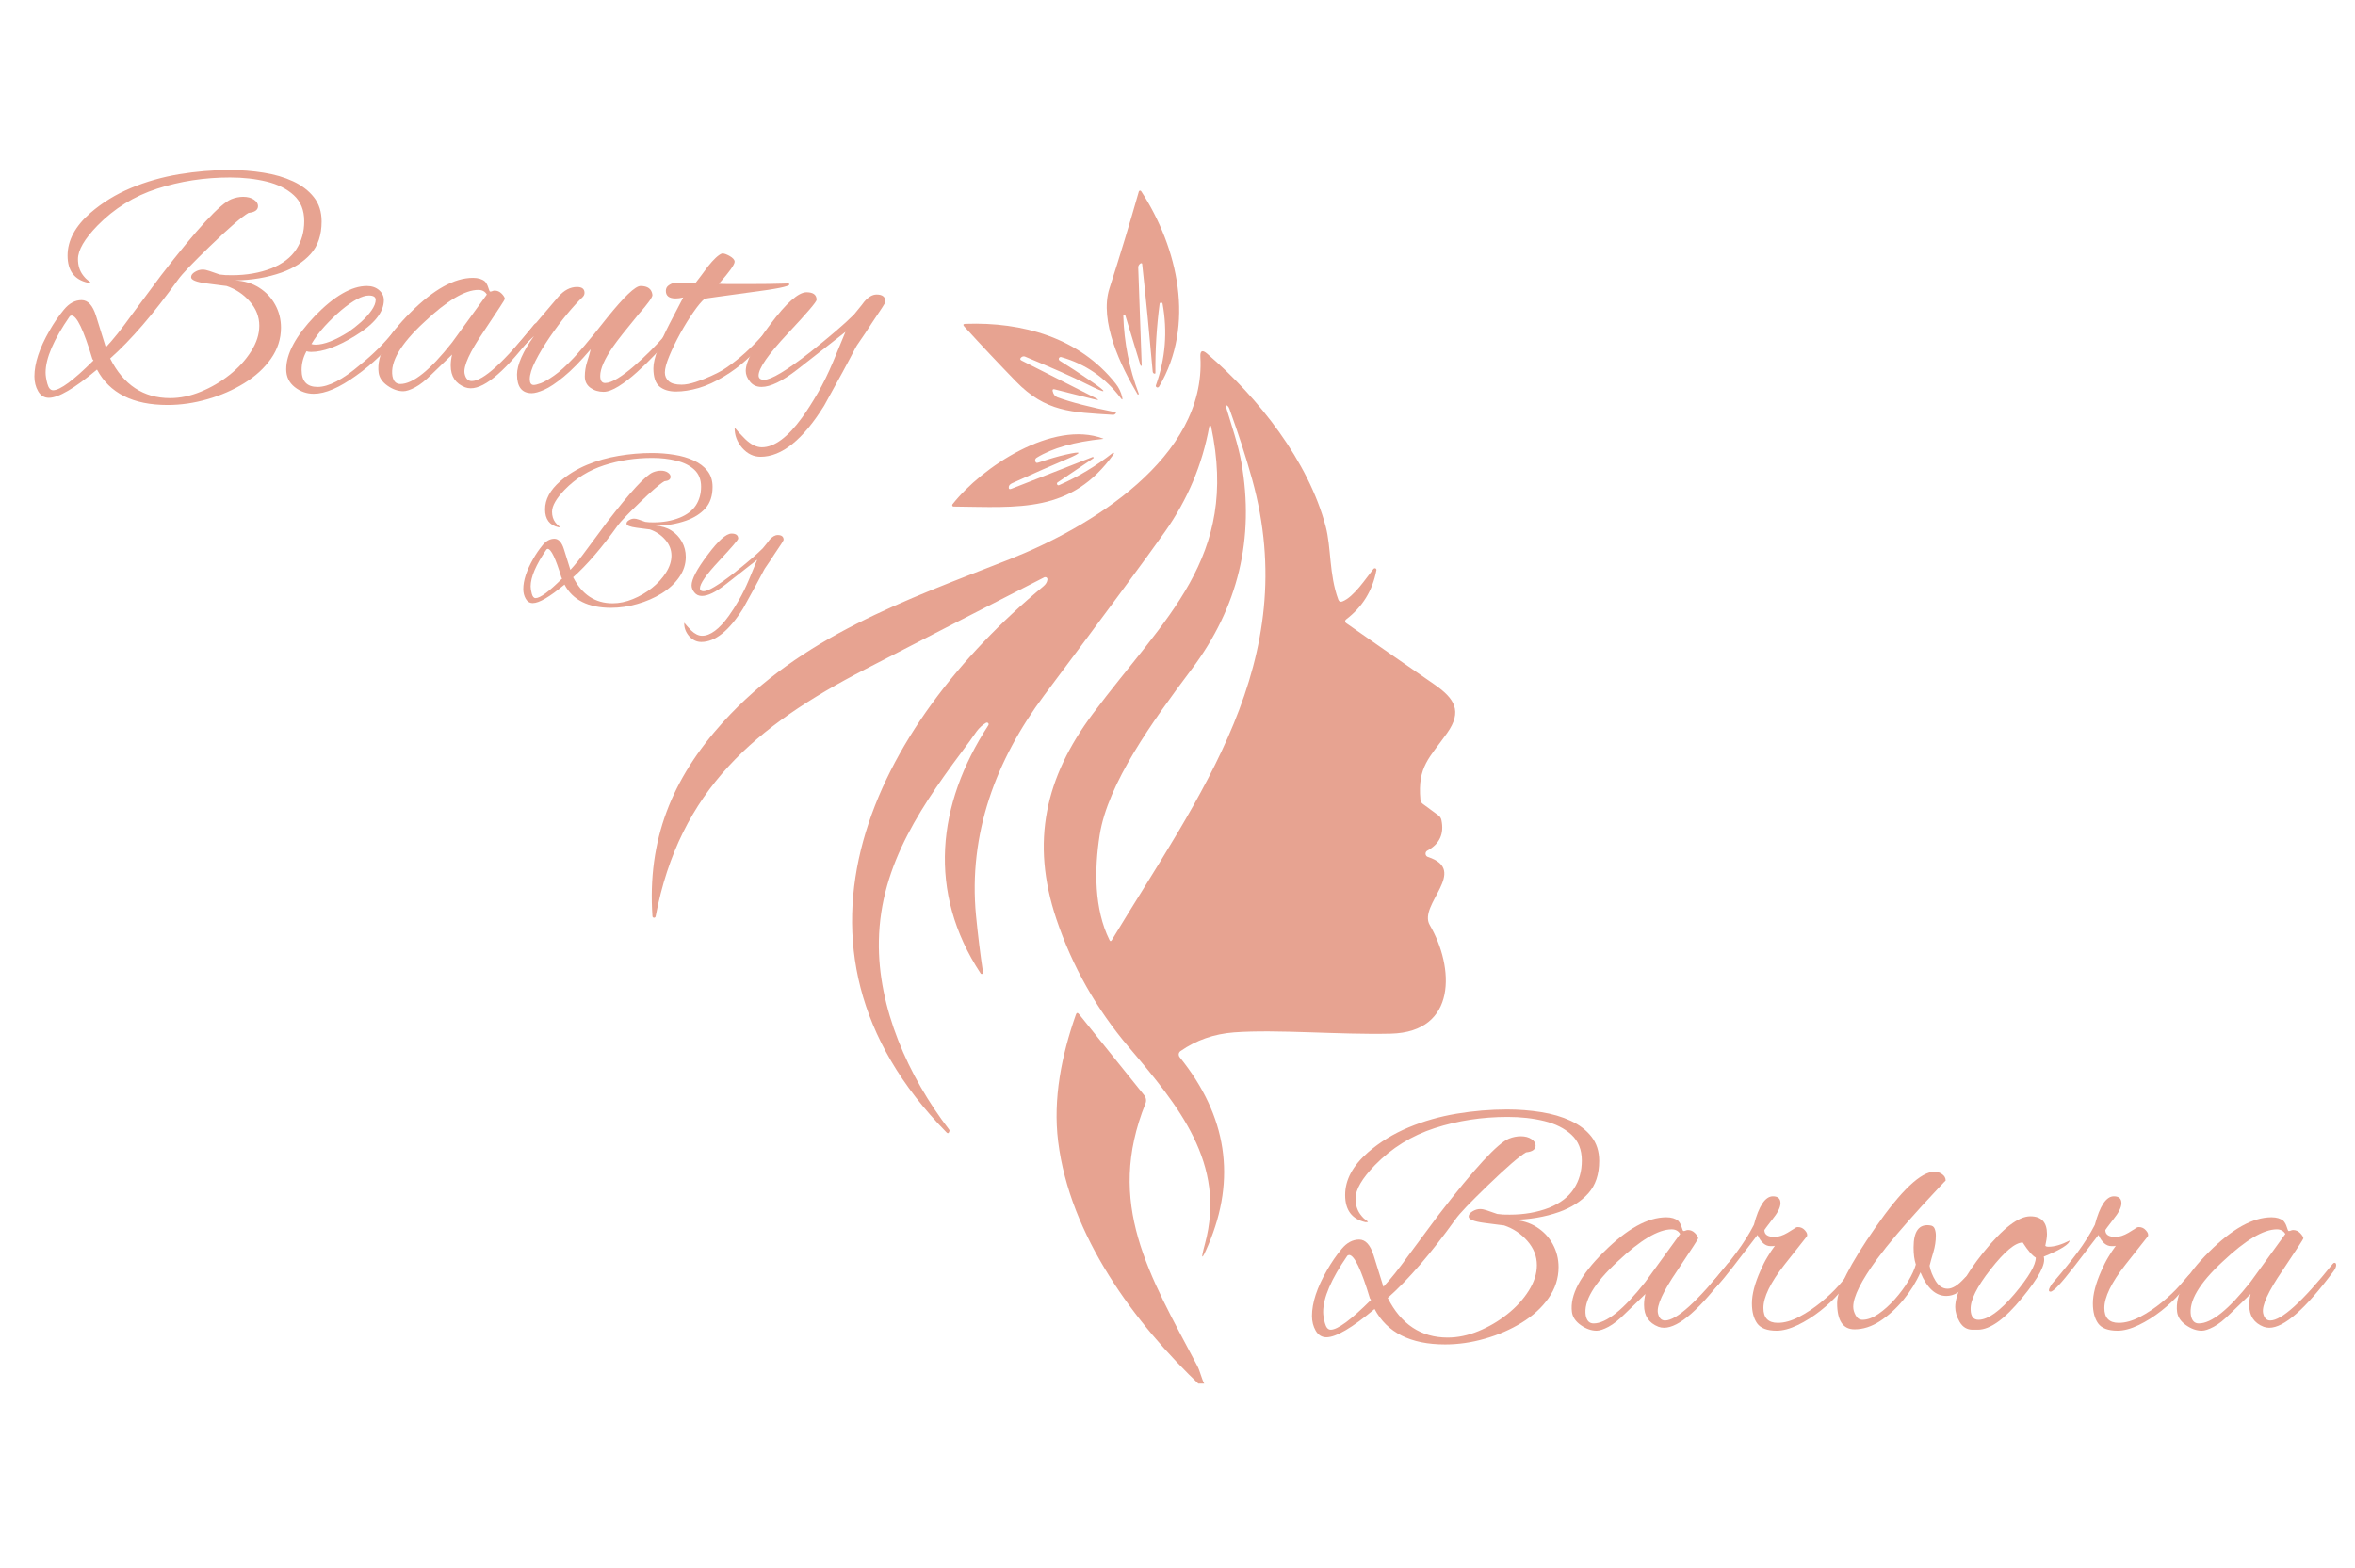 <svg xmlns="http://www.w3.org/2000/svg" xmlns:xlink="http://www.w3.org/1999/xlink" width="500" zoomAndPan="magnify" viewBox="0 0 375 249.75" height="333" preserveAspectRatio="xMidYMid meet" version="1.0"><defs><g/><clipPath id="addf98085c"><path d="M 103.012 30.359 L 232 30.359 L 232 220.379 L 103.012 220.379 Z M 103.012 30.359 " clip-rule="nonzero"/></clipPath></defs><g fill="#e7a391" fill-opacity="1"><g transform="translate(4.54, 62.051)"><g><path d="M 22.141 2.453 C 16.641 2.453 12.895 0.57 10.906 -3.188 C 7.32 -0.188 4.766 1.312 3.234 1.312 C 2.504 1.312 1.938 0.961 1.531 0.266 C 1.133 -0.43 0.938 -1.219 0.938 -2.094 C 0.938 -4.176 1.738 -6.609 3.344 -9.391 C 4.039 -10.609 4.805 -11.723 5.641 -12.734 C 6.473 -13.742 7.41 -14.25 8.453 -14.25 C 9.461 -14.25 10.227 -13.414 10.75 -11.75 L 12.312 -6.734 C 12.875 -7.328 13.492 -8.047 14.172 -8.891 C 14.848 -9.742 15.602 -10.75 16.438 -11.906 L 21.094 -18.172 C 26.801 -25.578 30.539 -29.629 32.312 -30.328 C 32.938 -30.578 33.562 -30.703 34.188 -30.703 C 34.883 -30.703 35.453 -30.551 35.891 -30.25 C 36.328 -29.957 36.547 -29.617 36.547 -29.234 C 36.547 -28.609 36.039 -28.242 35.031 -28.141 C 33.988 -27.547 31.953 -25.785 28.922 -22.859 C 27.523 -21.504 26.398 -20.383 25.547 -19.5 C 24.703 -18.613 24.117 -17.941 23.797 -17.484 C 19.898 -12.055 16.301 -7.879 13 -4.953 C 15.125 -0.742 18.305 1.359 22.547 1.359 C 24.148 1.359 25.773 1.02 27.422 0.344 C 29.078 -0.332 30.609 -1.227 32.016 -2.344 C 33.43 -3.457 34.57 -4.703 35.438 -6.078 C 36.312 -7.453 36.75 -8.816 36.75 -10.172 C 36.75 -11.598 36.242 -12.883 35.234 -14.031 C 34.223 -15.188 32.988 -16.008 31.531 -16.5 C 31.531 -16.5 31.27 -16.531 30.75 -16.594 C 30.227 -16.664 29.426 -16.77 28.344 -16.906 C 26.707 -17.125 25.891 -17.457 25.891 -17.906 C 25.891 -18.219 26.086 -18.492 26.484 -18.734 C 26.891 -18.984 27.301 -19.109 27.719 -19.109 C 28.031 -19.109 28.395 -19.035 28.812 -18.891 C 29.227 -18.754 29.602 -18.625 29.938 -18.5 C 30.27 -18.383 30.438 -18.328 30.438 -18.328 C 30.719 -18.285 31.031 -18.254 31.375 -18.234 C 31.719 -18.223 32.066 -18.219 32.422 -18.219 C 34.711 -18.219 36.801 -18.582 38.688 -19.312 C 40.488 -20.039 41.805 -21.051 42.641 -22.344 C 43.484 -23.633 43.906 -25.129 43.906 -26.828 C 43.906 -28.566 43.352 -29.941 42.25 -30.953 C 41.156 -31.961 39.711 -32.688 37.922 -33.125 C 36.129 -33.562 34.191 -33.781 32.109 -33.781 C 28.035 -33.781 24.16 -33.188 20.484 -32 C 16.816 -30.812 13.645 -28.848 10.969 -26.109 C 8.906 -23.984 7.875 -22.207 7.875 -20.781 C 7.875 -19.77 8.141 -18.914 8.672 -18.219 C 8.805 -18.039 8.957 -17.863 9.125 -17.688 C 9.301 -17.52 9.516 -17.348 9.766 -17.172 C 9.93 -17.066 9.828 -17.016 9.453 -17.016 C 7.297 -17.504 6.219 -18.945 6.219 -21.344 C 6.219 -23.75 7.43 -26.016 9.859 -28.141 C 11.742 -29.773 13.895 -31.098 16.312 -32.109 C 18.727 -33.117 21.285 -33.848 23.984 -34.297 C 26.68 -34.742 29.352 -34.969 32 -34.969 C 33.875 -34.969 35.68 -34.828 37.422 -34.547 C 39.172 -34.273 40.738 -33.816 42.125 -33.172 C 43.52 -32.523 44.625 -31.68 45.438 -30.641 C 46.258 -29.598 46.672 -28.312 46.672 -26.781 C 46.672 -24.625 46.094 -22.898 44.938 -21.609 C 43.789 -20.328 42.242 -19.336 40.297 -18.641 C 38.004 -17.836 35.535 -17.422 32.891 -17.391 C 34.348 -17.316 35.625 -16.93 36.719 -16.234 C 37.82 -15.535 38.676 -14.629 39.281 -13.516 C 39.895 -12.398 40.203 -11.18 40.203 -9.859 C 40.203 -8.086 39.672 -6.441 38.609 -4.922 C 37.547 -3.41 36.125 -2.109 34.344 -1.016 C 32.57 0.078 30.625 0.926 28.5 1.531 C 26.375 2.145 24.254 2.453 22.141 2.453 Z M 3.922 0.109 C 5.023 0.109 7.164 -1.473 10.344 -4.641 L 10.172 -4.859 C 8.785 -9.484 7.676 -11.797 6.844 -11.797 C 6.801 -11.797 6.711 -11.758 6.578 -11.688 C 4.004 -7.969 2.719 -4.977 2.719 -2.719 C 2.719 -2.227 2.812 -1.633 3 -0.938 C 3.188 -0.238 3.492 0.109 3.922 0.109 Z M 3.922 0.109 "/></g></g></g><g fill="#e7a391" fill-opacity="1"><g transform="translate(47.293, 62.051)"><g><path d="M 2.656 0.672 C 1.539 0.672 0.535 0.316 -0.359 -0.391 C -1.266 -1.109 -1.719 -2.055 -1.719 -3.234 C -1.719 -5.703 -0.207 -8.52 2.812 -11.688 C 5.914 -14.895 8.688 -16.5 11.125 -16.5 C 11.914 -16.5 12.562 -16.281 13.062 -15.844 C 13.57 -15.406 13.828 -14.875 13.828 -14.25 C 13.828 -12.301 12.281 -10.391 9.188 -8.516 C 6.438 -6.836 4.125 -6 2.25 -6 C 1.969 -6 1.723 -6.035 1.516 -6.109 C 0.992 -5.172 0.734 -4.176 0.734 -3.125 C 0.734 -1.32 1.582 -0.422 3.281 -0.422 C 5.031 -0.422 7.273 -1.586 10.016 -3.922 C 12.141 -5.617 13.953 -7.426 15.453 -9.344 C 15.766 -9.758 16.039 -9.969 16.281 -9.969 C 16.488 -9.969 16.594 -9.863 16.594 -9.656 C 16.594 -9.445 16.457 -9.148 16.188 -8.766 C 15.207 -7.484 14.16 -6.301 13.047 -5.219 C 11.93 -4.145 10.734 -3.156 9.453 -2.25 C 6.766 -0.301 4.5 0.672 2.656 0.672 Z M 2.969 -7.156 C 4.289 -7.156 6.016 -7.816 8.141 -9.141 C 8.836 -9.617 9.523 -10.16 10.203 -10.766 C 10.879 -11.379 11.438 -12 11.875 -12.625 C 12.312 -13.258 12.531 -13.816 12.531 -14.297 C 12.531 -14.754 12.164 -14.984 11.438 -14.984 C 10.383 -14.984 8.922 -14.203 7.047 -12.641 C 6.141 -11.867 5.27 -11.031 4.438 -10.125 C 3.602 -9.219 2.891 -8.258 2.297 -7.25 C 2.504 -7.188 2.727 -7.156 2.969 -7.156 Z M 2.969 -7.156 "/></g></g></g><g fill="#e7a391" fill-opacity="1"><g transform="translate(60.71, 62.051)"><g><path d="M 3.5 0.266 C 2.664 0.266 1.828 -0.031 0.984 -0.625 C 0.148 -1.219 -0.316 -1.914 -0.422 -2.719 C -0.766 -5.395 0.922 -8.578 4.641 -12.266 C 8.328 -15.953 11.648 -17.797 14.609 -17.797 C 15.41 -17.797 16.039 -17.609 16.5 -17.234 C 16.738 -16.984 16.922 -16.648 17.047 -16.234 C 17.172 -15.816 17.266 -15.609 17.328 -15.609 C 17.473 -15.609 17.598 -15.633 17.703 -15.688 C 17.805 -15.738 17.926 -15.766 18.062 -15.766 C 18.477 -15.766 18.844 -15.609 19.156 -15.297 C 19.469 -14.984 19.645 -14.703 19.688 -14.453 C 19.719 -14.391 18.602 -12.672 16.344 -9.297 C 14.082 -5.984 13.055 -3.738 13.266 -2.562 C 13.43 -1.758 13.812 -1.359 14.406 -1.359 C 16.219 -1.359 19.523 -4.352 24.328 -10.344 C 24.43 -10.477 24.535 -10.547 24.641 -10.547 C 24.816 -10.547 24.906 -10.422 24.906 -10.172 C 24.906 -9.898 24.75 -9.555 24.438 -9.141 C 20.008 -3.18 16.613 -0.203 14.25 -0.203 C 13.938 -0.203 13.641 -0.254 13.359 -0.359 C 11.828 -0.953 11.062 -2.102 11.062 -3.812 C 11.062 -4.406 11.133 -4.992 11.281 -5.578 L 8.047 -2.453 C 7.066 -1.473 6.188 -0.773 5.406 -0.359 C 4.625 0.055 3.988 0.266 3.5 0.266 Z M 3.031 -0.891 C 5.051 -0.891 7.801 -3.098 11.281 -7.516 L 16.812 -15.141 C 16.531 -15.629 16.078 -15.875 15.453 -15.875 C 13.328 -15.875 10.457 -14.164 6.844 -10.75 C 3.082 -7.27 1.395 -4.398 1.781 -2.141 C 1.945 -1.305 2.363 -0.891 3.031 -0.891 Z M 3.031 -0.891 "/></g></g></g><g fill="#e7a391" fill-opacity="1"><g transform="translate(82.217, 62.051)"><g><path d="M 2.453 0.578 C 0.891 0.578 0.109 -0.414 0.109 -2.406 C 0.109 -3.164 0.344 -4.078 0.812 -5.141 C 1.281 -6.203 1.945 -7.328 2.812 -8.516 C 2.812 -8.516 2.5 -8.219 1.875 -7.625 C 1.25 -7.031 0.535 -6.281 -0.266 -5.375 C -0.398 -5.238 -0.57 -5.172 -0.781 -5.172 C -0.914 -5.172 -0.984 -5.254 -0.984 -5.422 C -0.984 -5.598 -0.828 -5.895 -0.516 -6.312 L 6.688 -14.781 C 7.594 -15.82 8.582 -16.344 9.656 -16.344 C 10.457 -16.344 10.859 -16.031 10.859 -15.406 C 10.859 -15.156 10.754 -14.926 10.547 -14.719 C 9.879 -14.094 9.066 -13.207 8.109 -12.062 C 7.16 -10.914 6.234 -9.68 5.328 -8.359 C 4.422 -7.035 3.66 -5.77 3.047 -4.562 C 2.441 -3.363 2.141 -2.398 2.141 -1.672 C 2.141 -1.047 2.348 -0.734 2.766 -0.734 C 3.004 -0.734 3.383 -0.828 3.906 -1.016 C 4.438 -1.211 5.133 -1.613 6 -2.219 C 6.875 -2.82 7.922 -3.77 9.141 -5.062 C 9.348 -5.27 9.898 -5.895 10.797 -6.938 C 11.703 -7.988 12.922 -9.488 14.453 -11.438 C 17.172 -14.812 18.945 -16.5 19.781 -16.5 C 20.926 -16.5 21.555 -16.031 21.672 -15.094 C 21.734 -14.77 21 -13.738 19.469 -12 C 17.488 -9.602 16.133 -7.883 15.406 -6.844 C 14.039 -4.852 13.359 -3.301 13.359 -2.188 C 13.359 -1.426 13.617 -1.047 14.141 -1.047 C 14.672 -1.047 15.344 -1.297 16.156 -1.797 C 16.977 -2.305 17.836 -2.953 18.734 -3.734 C 19.641 -4.516 20.52 -5.332 21.375 -6.188 C 22.227 -7.039 22.969 -7.832 23.594 -8.562 C 23.801 -8.801 24.008 -8.922 24.219 -8.922 C 24.426 -8.922 24.531 -8.816 24.531 -8.609 C 24.531 -8.547 24.516 -8.441 24.484 -8.297 C 24.453 -8.16 24.348 -8.004 24.172 -7.828 C 23.609 -7.203 22.891 -6.426 22.016 -5.5 C 21.148 -4.582 20.211 -3.672 19.203 -2.766 C 18.203 -1.859 17.227 -1.109 16.281 -0.516 C 15.344 0.066 14.547 0.359 13.891 0.359 C 13.086 0.359 12.391 0.145 11.797 -0.281 C 11.203 -0.719 10.906 -1.32 10.906 -2.094 C 10.906 -2.852 11.023 -3.625 11.266 -4.406 C 11.516 -5.188 11.707 -5.859 11.844 -6.422 C 10.207 -4.504 8.77 -3.039 7.531 -2.031 C 6.301 -1.02 5.27 -0.332 4.438 0.031 C 3.602 0.395 2.941 0.578 2.453 0.578 Z M 2.453 0.578 "/></g></g></g><g fill="#e7a391" fill-opacity="1"><g transform="translate(104.403, 62.051)"><g><path d="M 3.234 0.312 C 2.117 0.312 1.238 0.039 0.594 -0.5 C -0.039 -1.039 -0.359 -2.004 -0.359 -3.391 C -0.359 -4.191 -0.117 -5.207 0.359 -6.438 C 0.848 -7.676 1.457 -9.008 2.188 -10.438 C 2.914 -11.863 3.648 -13.273 4.391 -14.672 C 3.93 -14.566 3.531 -14.516 3.188 -14.516 C 2.145 -14.516 1.625 -14.914 1.625 -15.719 C 1.625 -16.094 1.77 -16.383 2.062 -16.594 C 2.352 -16.801 2.625 -16.926 2.875 -16.969 C 2.875 -16.969 2.914 -16.969 3 -16.969 C 3.082 -16.969 3.195 -16.984 3.344 -17.016 L 6.375 -17.016 C 7 -17.816 7.641 -18.672 8.297 -19.578 C 9.234 -20.754 9.984 -21.453 10.547 -21.672 L 10.703 -21.672 C 10.941 -21.672 11.289 -21.547 11.75 -21.297 C 12.301 -20.984 12.578 -20.672 12.578 -20.359 C 12.578 -19.91 11.742 -18.742 10.078 -16.859 C 10.391 -16.828 10.836 -16.812 11.422 -16.812 C 12.016 -16.812 12.75 -16.812 13.625 -16.812 C 14.039 -16.812 14.641 -16.812 15.422 -16.812 C 16.203 -16.812 17.02 -16.816 17.875 -16.828 C 18.727 -16.848 19.469 -16.863 20.094 -16.875 C 20.719 -16.895 21.066 -16.906 21.141 -16.906 C 21.242 -16.875 21.297 -16.82 21.297 -16.75 C 21.297 -16.438 19.242 -16.02 15.141 -15.5 C 12.805 -15.188 11.02 -14.941 9.781 -14.766 C 8.551 -14.598 7.883 -14.492 7.781 -14.453 C 7.289 -14.035 6.695 -13.32 6 -12.312 C 5.301 -11.312 4.602 -10.18 3.906 -8.922 C 3.219 -7.672 2.641 -6.477 2.172 -5.344 C 1.703 -4.219 1.469 -3.344 1.469 -2.719 C 1.469 -2.156 1.676 -1.691 2.094 -1.328 C 2.508 -0.961 3.188 -0.781 4.125 -0.781 C 4.75 -0.781 5.492 -0.922 6.359 -1.203 C 7.234 -1.484 8.062 -1.805 8.844 -2.172 C 9.625 -2.535 10.191 -2.82 10.547 -3.031 C 11.453 -3.582 12.453 -4.316 13.547 -5.234 C 14.641 -6.16 15.727 -7.219 16.812 -8.406 C 17.301 -8.895 17.629 -9.141 17.797 -9.141 C 17.898 -9.141 17.953 -9.066 17.953 -8.922 C 17.953 -8.648 17.691 -8.195 17.172 -7.562 C 16.336 -6.562 15.406 -5.598 14.375 -4.672 C 13.352 -3.742 12.219 -2.898 10.969 -2.141 C 9.539 -1.266 8.172 -0.633 6.859 -0.25 C 5.555 0.125 4.348 0.312 3.234 0.312 Z M 3.234 0.312 "/></g></g></g><g fill="#e7a391" fill-opacity="1"><g transform="translate(119.907, 62.051)"><g><path d="M 1.203 10.703 C 0.086 10.703 -0.883 10.234 -1.719 9.297 C -2.551 8.316 -2.953 7.238 -2.922 6.062 C -2.504 6.582 -1.945 7.188 -1.25 7.875 C -0.344 8.75 0.539 9.188 1.406 9.188 C 3.395 9.188 5.535 7.602 7.828 4.438 C 8.629 3.32 9.457 2.023 10.312 0.547 C 11.164 -0.93 11.973 -2.578 12.734 -4.391 L 14.719 -9.188 L 7.047 -3.188 C 4.68 -1.344 2.785 -0.422 1.359 -0.422 C 0.586 -0.422 -0.02 -0.695 -0.469 -1.25 C -0.926 -1.812 -1.156 -2.383 -1.156 -2.969 C -1.156 -4.469 0.133 -6.926 2.719 -10.344 C 5.289 -13.781 7.223 -15.5 8.516 -15.5 C 9.586 -15.5 10.125 -15.098 10.125 -14.297 C 10.125 -13.984 8.578 -12.176 5.484 -8.875 C 2.422 -5.602 0.891 -3.395 0.891 -2.25 C 0.891 -1.789 1.188 -1.562 1.781 -1.562 C 2.895 -1.562 5.312 -3.008 9.031 -5.906 C 10.562 -7.113 11.914 -8.223 13.094 -9.234 C 14.281 -10.242 15.273 -11.148 16.078 -11.953 C 16.359 -12.297 16.633 -12.633 16.906 -12.969 C 17.188 -13.301 17.453 -13.641 17.703 -13.984 C 18.359 -14.754 19.02 -15.141 19.688 -15.141 C 20.625 -15.141 21.094 -14.754 21.094 -13.984 C 21.094 -13.848 20.359 -12.703 18.891 -10.547 C 18.129 -9.359 17.52 -8.441 17.062 -7.797 C 16.613 -7.16 16.352 -6.754 16.281 -6.578 C 15.207 -4.492 13.555 -1.445 11.328 2.562 C 7.953 7.988 4.578 10.703 1.203 10.703 Z M 1.203 10.703 "/></g></g></g><g fill="#e7a391" fill-opacity="1"><g transform="translate(207.975, 211.686)"><g><path d="M 22.141 2.453 C 16.641 2.453 12.895 0.57 10.906 -3.188 C 7.32 -0.188 4.766 1.312 3.234 1.312 C 2.504 1.312 1.938 0.961 1.531 0.266 C 1.133 -0.43 0.938 -1.219 0.938 -2.094 C 0.938 -4.176 1.738 -6.609 3.344 -9.391 C 4.039 -10.609 4.805 -11.723 5.641 -12.734 C 6.473 -13.742 7.41 -14.25 8.453 -14.25 C 9.461 -14.25 10.227 -13.414 10.75 -11.75 L 12.312 -6.734 C 12.875 -7.328 13.492 -8.047 14.172 -8.891 C 14.848 -9.742 15.602 -10.75 16.438 -11.906 L 21.094 -18.172 C 26.801 -25.578 30.539 -29.629 32.312 -30.328 C 32.938 -30.578 33.562 -30.703 34.188 -30.703 C 34.883 -30.703 35.453 -30.551 35.891 -30.25 C 36.328 -29.957 36.547 -29.617 36.547 -29.234 C 36.547 -28.609 36.039 -28.242 35.031 -28.141 C 33.988 -27.547 31.953 -25.785 28.922 -22.859 C 27.523 -21.504 26.398 -20.383 25.547 -19.5 C 24.703 -18.613 24.117 -17.941 23.797 -17.484 C 19.898 -12.055 16.301 -7.879 13 -4.953 C 15.125 -0.742 18.305 1.359 22.547 1.359 C 24.148 1.359 25.773 1.02 27.422 0.344 C 29.078 -0.332 30.609 -1.227 32.016 -2.344 C 33.43 -3.457 34.57 -4.703 35.438 -6.078 C 36.312 -7.453 36.75 -8.816 36.75 -10.172 C 36.75 -11.598 36.242 -12.883 35.234 -14.031 C 34.223 -15.188 32.988 -16.008 31.531 -16.5 C 31.531 -16.5 31.27 -16.531 30.75 -16.594 C 30.227 -16.664 29.426 -16.77 28.344 -16.906 C 26.707 -17.125 25.891 -17.457 25.891 -17.906 C 25.891 -18.219 26.086 -18.492 26.484 -18.734 C 26.891 -18.984 27.301 -19.109 27.719 -19.109 C 28.031 -19.109 28.395 -19.035 28.812 -18.891 C 29.227 -18.754 29.602 -18.625 29.938 -18.5 C 30.27 -18.383 30.438 -18.328 30.438 -18.328 C 30.719 -18.285 31.031 -18.254 31.375 -18.234 C 31.719 -18.223 32.066 -18.219 32.422 -18.219 C 34.711 -18.219 36.801 -18.582 38.688 -19.312 C 40.488 -20.039 41.805 -21.051 42.641 -22.344 C 43.484 -23.633 43.906 -25.129 43.906 -26.828 C 43.906 -28.566 43.352 -29.941 42.25 -30.953 C 41.156 -31.961 39.711 -32.688 37.922 -33.125 C 36.129 -33.562 34.191 -33.781 32.109 -33.781 C 28.035 -33.781 24.16 -33.188 20.484 -32 C 16.816 -30.812 13.645 -28.848 10.969 -26.109 C 8.906 -23.984 7.875 -22.207 7.875 -20.781 C 7.875 -19.77 8.141 -18.914 8.672 -18.219 C 8.805 -18.039 8.957 -17.863 9.125 -17.688 C 9.301 -17.52 9.516 -17.348 9.766 -17.172 C 9.93 -17.066 9.828 -17.016 9.453 -17.016 C 7.297 -17.504 6.219 -18.945 6.219 -21.344 C 6.219 -23.75 7.43 -26.016 9.859 -28.141 C 11.742 -29.773 13.895 -31.098 16.312 -32.109 C 18.727 -33.117 21.285 -33.848 23.984 -34.297 C 26.68 -34.742 29.352 -34.969 32 -34.969 C 33.875 -34.969 35.68 -34.828 37.422 -34.547 C 39.172 -34.273 40.738 -33.816 42.125 -33.172 C 43.52 -32.523 44.625 -31.68 45.438 -30.641 C 46.258 -29.598 46.672 -28.312 46.672 -26.781 C 46.672 -24.625 46.094 -22.898 44.938 -21.609 C 43.789 -20.328 42.242 -19.336 40.297 -18.641 C 38.004 -17.836 35.535 -17.422 32.891 -17.391 C 34.348 -17.316 35.625 -16.93 36.719 -16.234 C 37.82 -15.535 38.676 -14.629 39.281 -13.516 C 39.895 -12.398 40.203 -11.18 40.203 -9.859 C 40.203 -8.086 39.672 -6.441 38.609 -4.922 C 37.547 -3.41 36.125 -2.109 34.344 -1.016 C 32.57 0.078 30.625 0.926 28.5 1.531 C 26.375 2.145 24.254 2.453 22.141 2.453 Z M 3.922 0.109 C 5.023 0.109 7.164 -1.473 10.344 -4.641 L 10.172 -4.859 C 8.785 -9.484 7.676 -11.797 6.844 -11.797 C 6.801 -11.797 6.711 -11.758 6.578 -11.688 C 4.004 -7.969 2.719 -4.977 2.719 -2.719 C 2.719 -2.227 2.812 -1.633 3 -0.938 C 3.188 -0.238 3.492 0.109 3.922 0.109 Z M 3.922 0.109 "/></g></g></g><g fill="#e7a391" fill-opacity="1"><g transform="translate(250.729, 211.686)"><g><path d="M 3.5 0.266 C 2.664 0.266 1.828 -0.031 0.984 -0.625 C 0.148 -1.219 -0.316 -1.914 -0.422 -2.719 C -0.766 -5.395 0.922 -8.578 4.641 -12.266 C 8.328 -15.953 11.648 -17.797 14.609 -17.797 C 15.41 -17.797 16.039 -17.609 16.5 -17.234 C 16.738 -16.984 16.922 -16.648 17.047 -16.234 C 17.172 -15.816 17.266 -15.609 17.328 -15.609 C 17.473 -15.609 17.598 -15.633 17.703 -15.688 C 17.805 -15.738 17.926 -15.766 18.062 -15.766 C 18.477 -15.766 18.844 -15.609 19.156 -15.297 C 19.469 -14.984 19.645 -14.703 19.688 -14.453 C 19.719 -14.391 18.602 -12.672 16.344 -9.297 C 14.082 -5.984 13.055 -3.738 13.266 -2.562 C 13.43 -1.758 13.812 -1.359 14.406 -1.359 C 16.219 -1.359 19.523 -4.352 24.328 -10.344 C 24.43 -10.477 24.535 -10.547 24.641 -10.547 C 24.816 -10.547 24.906 -10.422 24.906 -10.172 C 24.906 -9.898 24.75 -9.555 24.438 -9.141 C 20.008 -3.18 16.613 -0.203 14.25 -0.203 C 13.938 -0.203 13.641 -0.254 13.359 -0.359 C 11.828 -0.953 11.062 -2.102 11.062 -3.812 C 11.062 -4.406 11.133 -4.992 11.281 -5.578 L 8.047 -2.453 C 7.066 -1.473 6.188 -0.773 5.406 -0.359 C 4.625 0.055 3.988 0.266 3.5 0.266 Z M 3.031 -0.891 C 5.051 -0.891 7.801 -3.098 11.281 -7.516 L 16.812 -15.141 C 16.531 -15.629 16.078 -15.875 15.453 -15.875 C 13.328 -15.875 10.457 -14.164 6.844 -10.75 C 3.082 -7.27 1.395 -4.398 1.781 -2.141 C 1.945 -1.305 2.363 -0.891 3.031 -0.891 Z M 3.031 -0.891 "/></g></g></g><g fill="#e7a391" fill-opacity="1"><g transform="translate(272.236, 211.686)"><g><path d="M 10.656 0.266 C 9.156 0.266 8.125 -0.125 7.562 -0.906 C 7.008 -1.695 6.734 -2.754 6.734 -4.078 C 6.734 -5.535 7.188 -7.273 8.094 -9.297 C 8.438 -10.098 8.801 -10.816 9.188 -11.453 C 9.57 -12.098 9.973 -12.703 10.391 -13.266 C 10.242 -13.223 10.117 -13.203 10.016 -13.203 C 9.91 -13.203 9.805 -13.203 9.703 -13.203 C 8.867 -13.203 8.176 -13.797 7.625 -14.984 L 3.766 -9.969 C 1.703 -7.289 0.445 -5.953 0 -5.953 C -0.176 -5.953 -0.266 -6.02 -0.266 -6.156 C -0.266 -6.332 -0.176 -6.562 0 -6.844 C 0.102 -7.051 0.312 -7.328 0.625 -7.672 C 1.945 -9.203 3.164 -10.711 4.281 -12.203 C 5.395 -13.703 6.316 -15.164 7.047 -16.594 C 7.848 -19.625 8.859 -21.141 10.078 -21.141 C 10.879 -21.141 11.281 -20.773 11.281 -20.047 C 11.281 -19.379 10.844 -18.508 9.969 -17.438 C 9.133 -16.352 8.719 -15.797 8.719 -15.766 C 8.719 -15.035 9.258 -14.672 10.344 -14.672 C 10.969 -14.672 11.66 -14.895 12.422 -15.344 L 13.781 -16.188 C 13.852 -16.219 13.957 -16.234 14.094 -16.234 C 14.508 -16.234 14.875 -16.055 15.188 -15.703 C 15.5 -15.359 15.602 -15.051 15.5 -14.781 L 11.906 -10.234 C 9.676 -7.379 8.562 -5.082 8.562 -3.344 C 8.562 -1.77 9.328 -0.984 10.859 -0.984 C 11.898 -0.984 13.02 -1.297 14.219 -1.922 C 15.426 -2.555 16.594 -3.332 17.719 -4.25 C 18.852 -5.176 19.801 -6.07 20.562 -6.938 L 21.828 -8.406 C 21.891 -8.477 21.973 -8.566 22.078 -8.672 C 22.18 -8.773 22.27 -8.828 22.344 -8.828 C 22.582 -8.828 22.703 -8.703 22.703 -8.453 C 22.703 -8.391 22.664 -8.27 22.594 -8.094 C 22.531 -7.914 22.41 -7.723 22.234 -7.516 L 20.562 -5.641 C 19.77 -4.734 18.789 -3.816 17.625 -2.891 C 16.457 -1.973 15.254 -1.219 14.016 -0.625 C 12.773 -0.031 11.656 0.266 10.656 0.266 Z M 10.656 0.266 "/></g></g></g><g fill="#e7a391" fill-opacity="1"><g transform="translate(292.804, 211.686)"><g><path d="M 2.5 0.047 C 0.656 0.047 -0.266 -1.344 -0.266 -4.125 C -0.266 -6.312 1.754 -10.312 5.797 -16.125 C 9.93 -22.082 13.082 -25.062 15.25 -25.062 C 15.664 -25.062 16.062 -24.93 16.438 -24.672 C 16.82 -24.41 17.016 -24.066 17.016 -23.641 C 17.016 -23.68 15.742 -22.328 13.203 -19.578 C 11.742 -17.973 10.422 -16.473 9.234 -15.078 C 8.055 -13.691 7.016 -12.391 6.109 -11.172 C 3.566 -7.691 2.297 -5.148 2.297 -3.547 C 2.297 -3.098 2.426 -2.641 2.688 -2.172 C 2.945 -1.703 3.305 -1.469 3.766 -1.469 C 4.555 -1.469 5.406 -1.781 6.312 -2.406 C 7.219 -3.031 8.086 -3.812 8.922 -4.75 C 9.754 -5.688 10.469 -6.648 11.062 -7.641 C 11.656 -8.641 12.055 -9.52 12.266 -10.281 C 12.023 -11.008 11.906 -11.914 11.906 -13 C 11.906 -15.602 12.789 -16.77 14.562 -16.5 C 14.914 -16.457 15.148 -16.281 15.266 -15.969 C 15.391 -15.656 15.453 -15.289 15.453 -14.875 C 15.453 -14.008 15.32 -13.141 15.062 -12.266 C 14.801 -11.398 14.598 -10.672 14.453 -10.078 C 14.598 -9.273 14.922 -8.461 15.422 -7.641 C 15.93 -6.828 16.566 -6.422 17.328 -6.422 C 18.098 -6.422 18.988 -6.977 20 -8.094 C 20.207 -8.332 20.414 -8.453 20.625 -8.453 C 20.789 -8.453 20.895 -8.332 20.938 -8.094 C 20.938 -7.883 20.797 -7.586 20.516 -7.203 C 19.43 -5.91 18.301 -5.266 17.125 -5.266 C 15.414 -5.266 14.039 -6.52 13 -9.031 C 12.332 -7.5 11.426 -6.035 10.281 -4.641 C 9.133 -3.254 7.891 -2.125 6.547 -1.25 C 5.211 -0.383 3.863 0.047 2.5 0.047 Z M 2.5 0.047 "/></g></g></g><g fill="#e7a391" fill-opacity="1"><g transform="translate(311.858, 211.686)"><g><path d="M 2.25 0.109 C 1.375 0.109 0.691 -0.297 0.203 -1.109 C -0.273 -1.93 -0.516 -2.727 -0.516 -3.5 C -0.516 -5.582 0.992 -8.504 4.016 -12.266 C 7.078 -16.055 9.551 -17.953 11.438 -17.953 C 13.207 -17.953 14.094 -17.016 14.094 -15.141 C 14.094 -14.859 14.066 -14.562 14.016 -14.25 C 13.961 -13.938 13.898 -13.609 13.828 -13.266 C 13.898 -13.16 14.078 -13.109 14.359 -13.109 C 15.297 -13.109 16.41 -13.438 17.703 -14.094 C 17.66 -13.5 16.285 -12.645 13.578 -11.531 C 13.953 -10.383 12.801 -8.191 10.125 -4.953 C 7.375 -1.578 5.023 0.109 3.078 0.109 Z M 3.188 -1.469 C 4.676 -1.469 6.586 -2.836 8.922 -5.578 C 11.18 -8.266 12.312 -10.195 12.312 -11.375 C 11.758 -11.688 11.066 -12.488 10.234 -13.781 C 9.047 -13.781 7.336 -12.352 5.109 -9.5 C 2.922 -6.719 1.863 -4.578 1.938 -3.078 C 1.969 -2.004 2.383 -1.469 3.188 -1.469 Z M 3.188 -1.469 "/></g></g></g><g fill="#e7a391" fill-opacity="1"><g transform="translate(326.527, 211.686)"><g><path d="M 10.656 0.266 C 9.156 0.266 8.125 -0.125 7.562 -0.906 C 7.008 -1.695 6.734 -2.754 6.734 -4.078 C 6.734 -5.535 7.188 -7.273 8.094 -9.297 C 8.438 -10.098 8.801 -10.816 9.188 -11.453 C 9.57 -12.098 9.973 -12.703 10.391 -13.266 C 10.242 -13.223 10.117 -13.203 10.016 -13.203 C 9.91 -13.203 9.805 -13.203 9.703 -13.203 C 8.867 -13.203 8.176 -13.797 7.625 -14.984 L 3.766 -9.969 C 1.703 -7.289 0.445 -5.953 0 -5.953 C -0.176 -5.953 -0.266 -6.02 -0.266 -6.156 C -0.266 -6.332 -0.176 -6.562 0 -6.844 C 0.102 -7.051 0.312 -7.328 0.625 -7.672 C 1.945 -9.203 3.164 -10.711 4.281 -12.203 C 5.395 -13.703 6.316 -15.164 7.047 -16.594 C 7.848 -19.625 8.859 -21.141 10.078 -21.141 C 10.879 -21.141 11.281 -20.773 11.281 -20.047 C 11.281 -19.379 10.844 -18.508 9.969 -17.438 C 9.133 -16.352 8.719 -15.797 8.719 -15.766 C 8.719 -15.035 9.258 -14.672 10.344 -14.672 C 10.969 -14.672 11.66 -14.895 12.422 -15.344 L 13.781 -16.188 C 13.852 -16.219 13.957 -16.234 14.094 -16.234 C 14.508 -16.234 14.875 -16.055 15.188 -15.703 C 15.5 -15.359 15.602 -15.051 15.5 -14.781 L 11.906 -10.234 C 9.676 -7.379 8.562 -5.082 8.562 -3.344 C 8.562 -1.77 9.328 -0.984 10.859 -0.984 C 11.898 -0.984 13.02 -1.297 14.219 -1.922 C 15.426 -2.555 16.594 -3.332 17.719 -4.25 C 18.852 -5.176 19.801 -6.07 20.562 -6.938 L 21.828 -8.406 C 21.891 -8.477 21.973 -8.566 22.078 -8.672 C 22.18 -8.773 22.27 -8.828 22.344 -8.828 C 22.582 -8.828 22.703 -8.703 22.703 -8.453 C 22.703 -8.391 22.664 -8.27 22.594 -8.094 C 22.531 -7.914 22.41 -7.723 22.234 -7.516 L 20.562 -5.641 C 19.77 -4.734 18.789 -3.816 17.625 -2.891 C 16.457 -1.973 15.254 -1.219 14.016 -0.625 C 12.773 -0.031 11.656 0.266 10.656 0.266 Z M 10.656 0.266 "/></g></g></g><g fill="#e7a391" fill-opacity="1"><g transform="translate(347.095, 211.686)"><g><path d="M 3.5 0.266 C 2.664 0.266 1.828 -0.031 0.984 -0.625 C 0.148 -1.219 -0.316 -1.914 -0.422 -2.719 C -0.766 -5.395 0.922 -8.578 4.641 -12.266 C 8.328 -15.953 11.648 -17.797 14.609 -17.797 C 15.41 -17.797 16.039 -17.609 16.5 -17.234 C 16.738 -16.984 16.922 -16.648 17.047 -16.234 C 17.172 -15.816 17.266 -15.609 17.328 -15.609 C 17.473 -15.609 17.598 -15.633 17.703 -15.688 C 17.805 -15.738 17.926 -15.766 18.062 -15.766 C 18.477 -15.766 18.844 -15.609 19.156 -15.297 C 19.469 -14.984 19.645 -14.703 19.688 -14.453 C 19.719 -14.391 18.602 -12.672 16.344 -9.297 C 14.082 -5.984 13.055 -3.738 13.266 -2.562 C 13.43 -1.758 13.812 -1.359 14.406 -1.359 C 16.219 -1.359 19.523 -4.352 24.328 -10.344 C 24.43 -10.477 24.535 -10.547 24.641 -10.547 C 24.816 -10.547 24.906 -10.422 24.906 -10.172 C 24.906 -9.898 24.75 -9.555 24.438 -9.141 C 20.008 -3.18 16.613 -0.203 14.25 -0.203 C 13.938 -0.203 13.641 -0.254 13.359 -0.359 C 11.828 -0.953 11.062 -2.102 11.062 -3.812 C 11.062 -4.406 11.133 -4.992 11.281 -5.578 L 8.047 -2.453 C 7.066 -1.473 6.188 -0.773 5.406 -0.359 C 4.625 0.055 3.988 0.266 3.5 0.266 Z M 3.031 -0.891 C 5.051 -0.891 7.801 -3.098 11.281 -7.516 L 16.812 -15.141 C 16.531 -15.629 16.078 -15.875 15.453 -15.875 C 13.328 -15.875 10.457 -14.164 6.844 -10.75 C 3.082 -7.27 1.395 -4.398 1.781 -2.141 C 1.945 -1.305 2.363 -0.891 3.031 -0.891 Z M 3.031 -0.891 "/></g></g></g><g clip-path="url(#addf98085c)"><path fill="#e7a391" d="M 181.379 42.188 C 181.523 41.984 181.656 41.902 181.773 41.926 C 181.836 41.938 181.859 41.973 181.871 42.035 C 182.496 47.746 183.047 53.469 183.551 59.18 C 183.562 59.297 183.598 59.383 183.66 59.43 C 183.707 59.48 183.777 59.516 183.852 59.516 C 183.945 59.516 183.996 59.48 183.984 59.383 C 183.945 55.699 184.176 52.039 184.656 48.391 C 184.668 48.332 184.68 48.297 184.715 48.262 C 184.812 48.164 184.965 48.152 185.051 48.25 C 185.086 48.285 185.109 48.32 185.121 48.367 C 185.926 52.809 185.578 57.129 184.066 61.363 C 184.055 61.387 184.043 61.41 184.043 61.445 C 184.043 61.59 184.176 61.723 184.32 61.723 C 184.414 61.723 184.5 61.664 184.559 61.59 C 190.379 51.766 187.594 39.5 181.715 30.453 C 181.68 30.395 181.605 30.359 181.535 30.359 C 181.449 30.359 181.367 30.418 181.344 30.504 C 179.879 35.648 178.32 40.797 176.664 45.934 C 174.996 51.141 178.5 58.375 181.141 62.801 C 181.152 62.824 181.176 62.84 181.199 62.852 C 181.246 62.863 181.309 62.84 181.32 62.777 C 181.332 62.754 181.332 62.73 181.332 62.707 C 179.82 58.723 179.004 54.582 178.871 50.312 C 178.871 50.301 178.871 50.289 178.871 50.277 C 178.871 50.191 178.945 50.121 179.039 50.121 C 179.113 50.121 179.184 50.18 179.195 50.254 L 181.617 58.219 C 181.633 58.242 181.645 58.254 181.656 58.266 C 181.691 58.289 181.75 58.277 181.785 58.23 C 181.801 58.219 181.801 58.207 181.801 58.184 L 181.246 42.609 C 181.246 42.453 181.281 42.309 181.379 42.188 Z M 187.965 167.426 C 190.473 165.676 193.316 164.68 196.52 164.438 C 203.359 163.934 213.176 164.836 221.453 164.645 C 232.094 164.391 231.566 154.023 227.668 147.34 C 225.773 144.102 233.969 138.629 227.379 136.496 C 227.152 136.422 226.996 136.219 226.996 135.969 C 226.996 135.762 227.105 135.582 227.285 135.488 C 229.238 134.43 229.984 132.812 229.527 130.629 C 229.469 130.316 229.289 130.051 229.047 129.871 L 226.551 128.035 C 226.336 127.867 226.203 127.652 226.18 127.375 C 225.699 122.074 227.633 120.719 230.426 116.77 C 232.91 113.266 231.617 111.25 228.426 109.031 C 223.793 105.828 219.102 102.562 214.352 99.242 C 214.254 99.18 214.195 99.074 214.195 98.953 C 214.195 98.832 214.254 98.738 214.34 98.664 C 216.941 96.695 218.562 94.082 219.172 90.828 C 219.172 90.805 219.184 90.793 219.184 90.781 C 219.184 90.625 219.066 90.508 218.922 90.508 C 218.836 90.508 218.754 90.555 218.707 90.613 C 217.504 92.113 215.574 95.102 213.75 95.797 C 213.438 95.918 213.223 95.82 213.102 95.496 C 211.625 91.488 211.988 87.219 211.098 83.859 C 208.363 73.469 200.395 63.344 192.227 56.336 C 191.445 55.664 191.086 55.844 191.145 56.863 C 192.047 72.906 173.582 84.016 160.73 89.09 C 144.137 95.617 127.543 101.352 115.172 114.98 C 106.965 124.039 103.066 133.785 103.895 145.949 C 103.906 146.082 104.016 146.176 104.148 146.176 C 104.266 146.176 104.375 146.094 104.398 145.973 C 108.227 125.77 120.332 115.617 137.754 106.609 C 147.195 101.723 156.711 96.84 166.297 91.945 C 166.344 91.934 166.395 91.922 166.453 91.922 C 166.633 91.922 166.789 92.066 166.789 92.258 C 166.789 92.258 166.789 92.27 166.789 92.281 C 166.754 92.691 166.539 93.062 166.129 93.398 C 139.48 115.512 121.41 150.52 150.746 180.395 C 150.902 180.551 151.035 180.527 151.121 180.324 C 151.145 180.266 151.168 180.191 151.191 180.133 C 151.203 180.059 151.191 180.012 151.156 179.953 C 144.617 171.445 139.746 160.48 139.949 149.871 C 140.164 137.48 147.027 127.918 154.418 118.043 C 155.199 116.996 155.75 115.859 157.012 115.125 C 157.059 115.102 157.105 115.09 157.145 115.09 C 157.297 115.09 157.43 115.211 157.43 115.367 C 157.43 115.414 157.406 115.473 157.383 115.512 C 149.188 128.098 147.629 142.074 156.148 155.043 C 156.184 155.105 156.254 155.141 156.316 155.141 C 156.434 155.141 156.531 155.043 156.531 154.938 C 156.531 154.926 156.531 154.914 156.531 154.898 C 156.086 151.938 155.715 148.902 155.414 145.805 C 154.18 132.812 158.57 121.066 166.273 110.746 C 176.363 97.262 182.781 88.551 185.531 84.652 C 189.105 79.574 191.457 74.008 192.562 67.926 C 192.574 67.902 192.586 67.879 192.598 67.852 C 192.656 67.793 192.754 67.793 192.812 67.852 C 192.836 67.879 192.848 67.902 192.848 67.926 C 197.324 88.91 185.52 98.281 173.988 113.723 C 166.488 123.766 164.066 134.059 168.219 146.406 C 170.75 153.93 174.59 160.719 179.734 166.777 C 187.617 176.078 195.344 185.328 191.867 198.141 C 191.156 200.758 191.336 200.816 192.395 198.32 C 196.906 187.703 195.383 177.734 187.848 168.387 C 187.75 168.266 187.691 168.121 187.691 167.965 C 187.691 167.75 187.797 167.559 187.965 167.426 Z M 195.766 65.117 C 197.18 69.027 198.391 72.75 199.375 76.301 C 207.438 105.312 190.988 126.656 177.035 149.742 C 176.902 149.957 176.773 149.957 176.664 149.719 C 174.238 144.809 174.238 138.523 175.105 133.016 C 176.398 124.773 183.504 114.922 189.742 106.609 C 197.168 96.723 199.809 85.742 197.672 73.648 C 197.168 70.828 196.137 67.852 195.262 64.938 C 195.141 64.52 195.227 64.434 195.512 64.688 C 195.609 64.77 195.691 64.926 195.766 65.117 Z M 171.828 161.547 C 171.602 161.258 171.422 161.285 171.312 161.633 C 169.047 168.074 167.652 174.996 168.492 181.801 C 170.34 196.773 180.609 210.738 191.289 220.844 C 191.348 220.902 191.422 220.926 191.504 220.926 C 191.684 220.926 191.828 220.781 191.828 220.602 C 191.828 220.555 191.816 220.508 191.793 220.457 C 191.312 219.57 191.098 218.383 190.652 217.555 C 182.938 202.941 175.992 191.723 182.398 175.766 C 182.578 175.309 182.496 174.816 182.195 174.445 Z M 165.086 72.895 C 167.559 71.367 171.074 70.371 175.645 69.906 C 175.727 69.895 175.727 69.883 175.656 69.855 C 167.676 66.844 156.352 74.379 151.672 80.32 C 151.637 80.367 151.625 80.414 151.625 80.465 C 151.625 80.582 151.719 80.68 151.84 80.68 C 162.133 80.777 170.605 81.82 177.359 72.293 C 177.371 72.27 177.383 72.246 177.383 72.207 C 177.383 72.148 177.336 72.102 177.277 72.102 C 177.238 72.102 177.215 72.113 177.191 72.137 C 174.562 74.211 171.734 75.918 168.672 77.262 C 168.637 77.285 168.602 77.297 168.555 77.297 C 168.41 77.297 168.301 77.176 168.301 77.031 C 168.301 76.949 168.348 76.852 168.434 76.816 L 174.07 73.012 C 174.121 72.988 174.145 72.953 174.145 72.906 C 174.145 72.832 174.086 72.785 174.023 72.785 C 174 72.785 173.977 72.785 173.965 72.797 L 161.031 77.859 C 160.73 77.98 160.598 77.871 160.633 77.547 C 160.656 77.309 160.852 77.105 161.199 76.949 C 164.809 75.316 167.715 74.031 169.91 73.109 C 172.418 72.039 172.344 71.812 169.668 72.414 C 168.555 72.664 167.148 73.074 165.469 73.637 C 165.195 73.734 165.027 73.746 164.965 73.66 C 164.883 73.578 164.832 73.457 164.832 73.336 C 164.832 73.145 164.93 72.977 165.086 72.895 Z M 168.734 57.438 C 168.648 57.379 168.59 57.281 168.59 57.176 C 168.59 57.008 168.734 56.863 168.902 56.863 C 168.926 56.863 168.949 56.863 168.984 56.875 C 172.859 57.98 176.004 60.152 178.441 63.379 C 178.703 63.738 178.789 63.703 178.691 63.258 C 178.512 62.465 178.164 61.746 177.66 61.109 C 171.863 53.754 162.758 51.262 153.746 51.582 C 153.363 51.598 153.305 51.738 153.555 52.016 C 156.254 54.98 158.992 57.883 161.75 60.727 C 166.539 65.656 170.641 65.656 177.145 66.066 C 177.301 66.078 177.418 66.055 177.504 66.004 C 177.562 65.957 177.613 65.91 177.648 65.863 C 177.742 65.754 177.719 65.668 177.562 65.645 C 173.582 64.855 170.508 64.062 168.359 63.27 C 167.977 63.125 167.738 62.801 167.617 62.297 C 167.57 62.047 167.664 61.938 167.93 62.012 L 174.215 63.594 C 175.031 63.785 175.066 63.703 174.324 63.328 L 162.676 57.426 C 162.41 57.297 162.387 57.129 162.613 56.922 C 162.816 56.754 163.023 56.719 163.238 56.805 C 167.57 58.602 170.832 60.043 173.027 61.16 C 176.461 62.887 176.594 62.656 173.414 60.5 C 171.875 59.441 170.316 58.422 168.734 57.438 Z M 168.734 57.438 " fill-opacity="1" fill-rule="evenodd"/></g><g fill="#e7a391" fill-opacity="1"><g transform="translate(82.701, 95.202)"><g><path d="M 14.594 1.609 C 10.969 1.609 8.5 0.375 7.188 -2.094 C 4.82 -0.125 3.141 0.859 2.141 0.859 C 1.648 0.859 1.273 0.629 1.016 0.172 C 0.754 -0.285 0.625 -0.801 0.625 -1.375 C 0.625 -2.75 1.148 -4.352 2.203 -6.188 C 2.66 -6.988 3.164 -7.723 3.719 -8.391 C 4.27 -9.055 4.891 -9.391 5.578 -9.391 C 6.242 -9.391 6.75 -8.836 7.094 -7.734 L 8.125 -4.438 C 8.488 -4.82 8.895 -5.297 9.344 -5.859 C 9.789 -6.422 10.289 -7.082 10.844 -7.844 L 13.906 -11.969 C 17.664 -16.852 20.129 -19.523 21.297 -19.984 C 21.711 -20.148 22.125 -20.234 22.531 -20.234 C 22.988 -20.234 23.359 -20.133 23.641 -19.938 C 23.93 -19.738 24.078 -19.516 24.078 -19.266 C 24.078 -18.848 23.75 -18.609 23.094 -18.547 C 22.395 -18.148 21.051 -16.988 19.062 -15.062 C 18.145 -14.176 17.406 -13.438 16.844 -12.844 C 16.281 -12.258 15.895 -11.82 15.688 -11.531 C 13.113 -7.945 10.738 -5.191 8.562 -3.266 C 9.969 -0.492 12.066 0.891 14.859 0.891 C 15.922 0.891 16.992 0.664 18.078 0.219 C 19.172 -0.227 20.18 -0.816 21.109 -1.547 C 22.035 -2.285 22.785 -3.109 23.359 -4.016 C 23.93 -4.922 24.219 -5.816 24.219 -6.703 C 24.219 -7.648 23.883 -8.5 23.219 -9.25 C 22.551 -10.008 21.738 -10.551 20.781 -10.875 C 20.781 -10.875 20.609 -10.895 20.266 -10.938 C 19.922 -10.988 19.395 -11.055 18.688 -11.141 C 17.602 -11.285 17.062 -11.504 17.062 -11.797 C 17.062 -12.004 17.191 -12.188 17.453 -12.344 C 17.723 -12.508 17.992 -12.594 18.266 -12.594 C 18.473 -12.594 18.711 -12.547 18.984 -12.453 C 19.266 -12.359 19.516 -12.27 19.734 -12.188 C 19.953 -12.113 20.062 -12.078 20.062 -12.078 C 20.238 -12.055 20.441 -12.035 20.672 -12.016 C 20.898 -12.004 21.129 -12 21.359 -12 C 22.879 -12 24.258 -12.242 25.5 -12.734 C 26.688 -13.211 27.555 -13.875 28.109 -14.719 C 28.66 -15.57 28.938 -16.562 28.938 -17.688 C 28.938 -18.832 28.57 -19.738 27.844 -20.406 C 27.125 -21.07 26.172 -21.547 24.984 -21.828 C 23.805 -22.117 22.531 -22.266 21.156 -22.266 C 18.477 -22.266 15.926 -21.875 13.5 -21.094 C 11.082 -20.312 8.988 -19.016 7.219 -17.203 C 5.875 -15.805 5.203 -14.633 5.203 -13.688 C 5.203 -13.031 5.375 -12.469 5.719 -12 C 5.801 -11.883 5.898 -11.77 6.016 -11.656 C 6.129 -11.539 6.27 -11.426 6.438 -11.312 C 6.551 -11.25 6.484 -11.219 6.234 -11.219 C 4.805 -11.539 4.094 -12.492 4.094 -14.078 C 4.094 -15.66 4.895 -17.148 6.5 -18.547 C 7.738 -19.617 9.156 -20.488 10.75 -21.156 C 12.344 -21.82 14.023 -22.301 15.797 -22.594 C 17.578 -22.895 19.344 -23.047 21.094 -23.047 C 22.332 -23.047 23.523 -22.953 24.672 -22.766 C 25.816 -22.586 26.848 -22.285 27.766 -21.859 C 28.68 -21.441 29.41 -20.891 29.953 -20.203 C 30.492 -19.516 30.766 -18.664 30.766 -17.656 C 30.766 -16.227 30.383 -15.086 29.625 -14.234 C 28.863 -13.391 27.844 -12.738 26.562 -12.281 C 25.051 -11.75 23.422 -11.473 21.672 -11.453 C 22.641 -11.41 23.484 -11.16 24.203 -10.703 C 24.922 -10.242 25.484 -9.645 25.891 -8.906 C 26.297 -8.176 26.5 -7.375 26.5 -6.5 C 26.5 -5.332 26.145 -4.25 25.438 -3.25 C 24.738 -2.25 23.805 -1.391 22.641 -0.672 C 21.473 0.047 20.188 0.602 18.781 1 C 17.383 1.406 15.988 1.609 14.594 1.609 Z M 2.578 0.062 C 3.316 0.062 4.727 -0.977 6.812 -3.062 L 6.703 -3.203 C 5.785 -6.254 5.051 -7.781 4.5 -7.781 C 4.477 -7.781 4.422 -7.754 4.328 -7.703 C 2.641 -5.254 1.797 -3.285 1.797 -1.797 C 1.797 -1.473 1.859 -1.082 1.984 -0.625 C 2.109 -0.164 2.305 0.062 2.578 0.062 Z M 2.578 0.062 "/></g></g></g><g fill="#e7a391" fill-opacity="1"><g transform="translate(110.876, 95.202)"><g><path d="M 0.797 7.047 C 0.055 7.047 -0.586 6.738 -1.141 6.125 C -1.691 5.477 -1.953 4.766 -1.922 3.984 C -1.648 4.328 -1.285 4.734 -0.828 5.203 C -0.234 5.773 0.348 6.062 0.922 6.062 C 2.234 6.062 3.645 5.016 5.156 2.922 C 5.688 2.191 6.234 1.336 6.797 0.359 C 7.359 -0.609 7.891 -1.691 8.391 -2.891 L 9.703 -6.062 L 4.641 -2.094 C 3.086 -0.883 1.836 -0.281 0.891 -0.281 C 0.391 -0.281 -0.004 -0.461 -0.297 -0.828 C -0.598 -1.191 -0.75 -1.57 -0.75 -1.969 C -0.75 -2.945 0.098 -4.562 1.797 -6.812 C 3.484 -9.082 4.754 -10.219 5.609 -10.219 C 6.316 -10.219 6.672 -9.953 6.672 -9.422 C 6.672 -9.223 5.648 -8.031 3.609 -5.844 C 1.586 -3.688 0.578 -2.234 0.578 -1.484 C 0.578 -1.18 0.773 -1.031 1.172 -1.031 C 1.898 -1.031 3.492 -1.984 5.953 -3.891 C 6.961 -4.691 7.859 -5.426 8.641 -6.094 C 9.422 -6.758 10.07 -7.352 10.594 -7.875 C 10.781 -8.102 10.961 -8.328 11.141 -8.547 C 11.328 -8.766 11.5 -8.988 11.656 -9.219 C 12.094 -9.727 12.531 -9.984 12.969 -9.984 C 13.594 -9.984 13.906 -9.727 13.906 -9.219 C 13.906 -9.125 13.422 -8.367 12.453 -6.953 C 11.953 -6.172 11.551 -5.566 11.25 -5.141 C 10.945 -4.711 10.773 -4.441 10.734 -4.328 C 10.023 -2.953 8.938 -0.945 7.469 1.688 C 5.238 5.258 3.016 7.047 0.797 7.047 Z M 0.797 7.047 "/></g></g></g></svg>